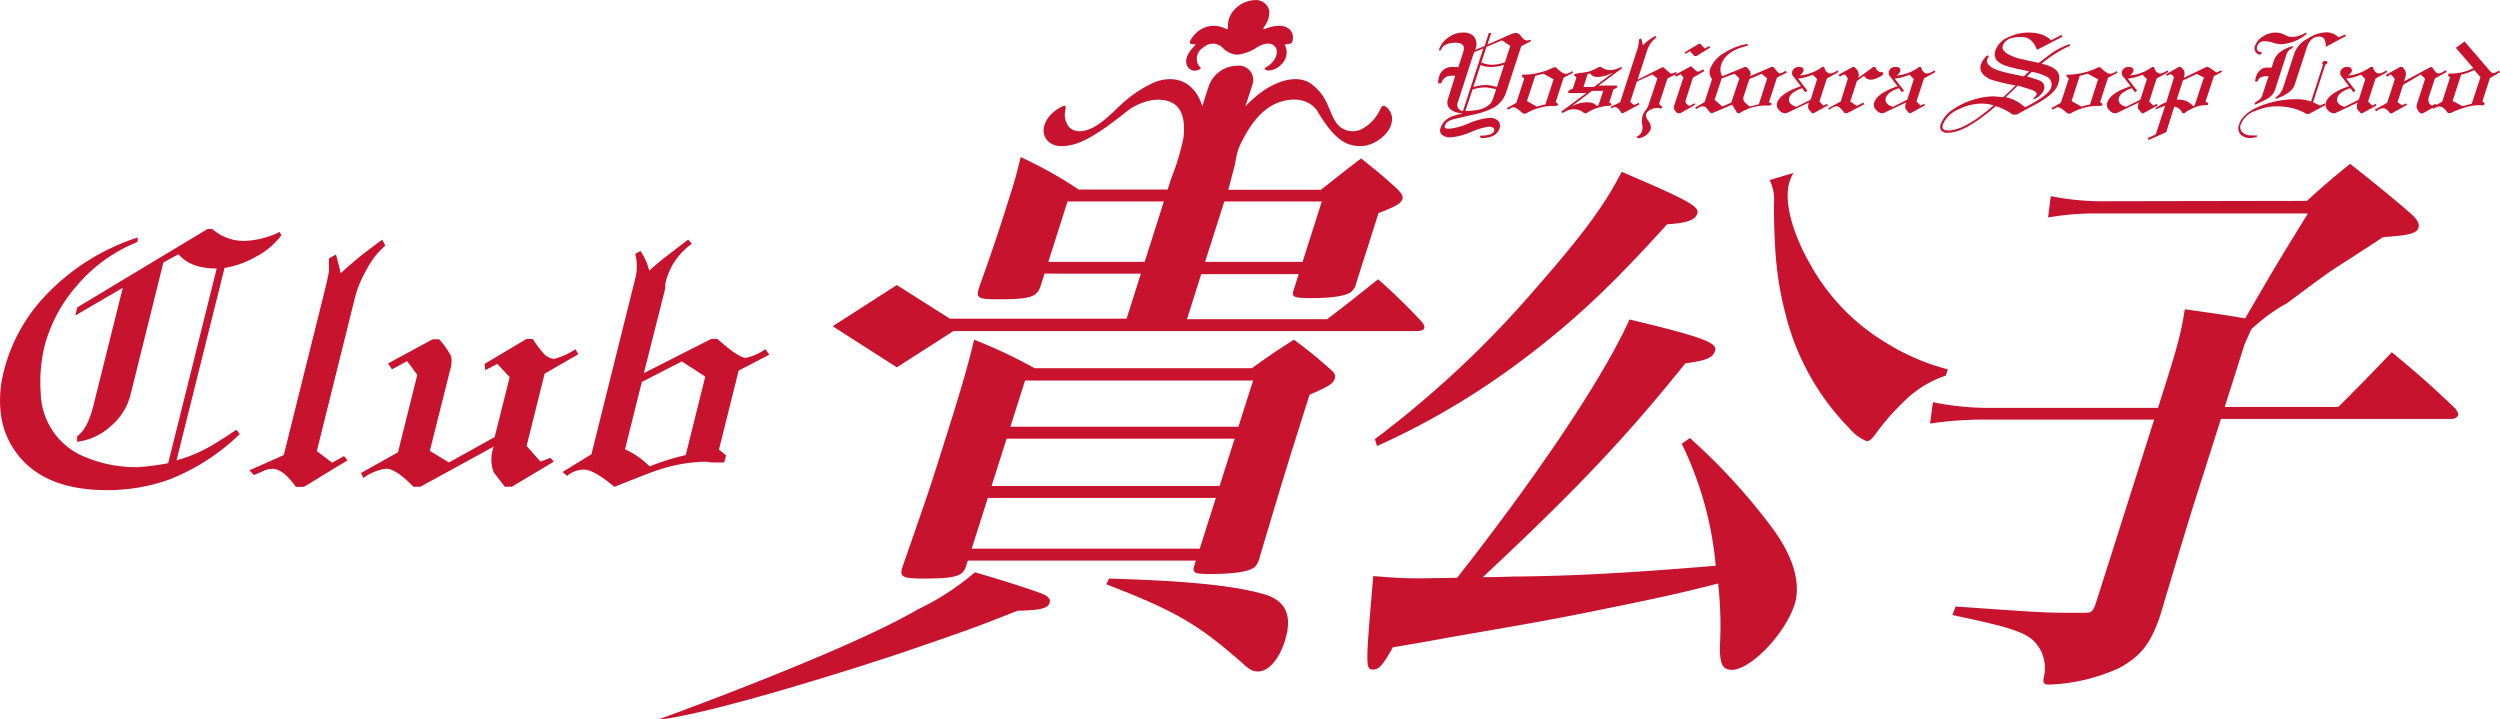 <svg xmlns="http://www.w3.org/2000/svg" viewBox="0 0 350.83 100.96"><defs><style>.cls-1{fill:#c8132e;}</style></defs><title>logo</title><g id="レイヤー_2" data-name="レイヤー 2"><g id="レイヤー_1-2" data-name="レイヤー 1"><path class="cls-1" d="M204.65,9.41l.69-2.12c.28-.86-.08-1.29-1.1-1.29a3.16,3.16,0,0,0-1.27.23,1.32,1.32,0,0,0-.77.83h-.3a3.46,3.46,0,0,1,1.32-1.78,3.51,3.51,0,0,1,2.12-.71,2,2,0,0,1,1.41.45A1.75,1.75,0,0,1,207,7l1.34-.54.59-1.84h.34l-.53,1.64L211.59,5a5.22,5.22,0,0,1,1.1-.4,1.09,1.09,0,0,1,.8.53c.28.37.54.55.78.55h.17a1.05,1.05,0,0,1,.31-.11l.12.19-1.39.72L211.35,13a3.77,3.77,0,0,1-1.85,2.16,11.2,11.2,0,0,1-2.81.94l-2.44.56c-.84.18-1.34.5-1.48.94s.12.46.67.46a9.15,9.15,0,0,0,2.67-.75,9.23,9.23,0,0,1,2.88-.76,1.63,1.63,0,0,1,1.28.43,1.07,1.07,0,0,1,.15,1.08c-.29.88-1.16,1.32-2.63,1.32l-.13-.34c1.19,0,1.86-.22,2-.65.07-.24,0-.4-.15-.49a1.58,1.58,0,0,0-.67-.12,10.59,10.59,0,0,0-2.43.75,9.14,9.14,0,0,1-2.85.75,1.84,1.84,0,0,1-1.18-.35.79.79,0,0,1-.23-.94,3.4,3.4,0,0,1,.35-.72,2.82,2.82,0,0,1,1.46-1,6.33,6.33,0,0,1,1.33-.32c-1.77-.23-2.46-.94-2.08-2.11l1-3.21h-.49a1.39,1.39,0,0,0-1.45,1.06h-.45a2.73,2.73,0,0,1,.11-.83,1.81,1.81,0,0,1,1.79-1.46Zm2.21-2.09-2.27,7a.87.87,0,0,0,.71,1.26l2.85-8.77Zm3.1,5.21a8.52,8.52,0,0,0-1.45-.26,5.35,5.35,0,0,0-1.87.3l-1,3c2.21,0,3.49-.56,3.86-1.68Zm1.12-3.44a6.07,6.07,0,0,1-1.78.31,4.25,4.25,0,0,1-.8-.07,2.88,2.88,0,0,1-.74-.21l-1,3.09a6.67,6.67,0,0,1,1.71-.28,4.54,4.54,0,0,1,.95.11l.65.17Zm.86-2.65-1.16-.78-2.19.92-.72,2.22c.22.07.48.14.79.21a4.58,4.58,0,0,0,.74.08,6.65,6.65,0,0,0,1.79-.33Z"/><path class="cls-1" d="M212.79,14.43,213.91,11c-.25-.16-.36-.3-.32-.4a.06.06,0,0,1,0-.05s0-.06,0-.07l.31,0a9.42,9.42,0,0,0,2.19-.31,8.29,8.29,0,0,0,1.94-.72h.33a4.2,4.2,0,0,0,.74.65,1.27,1.27,0,0,0,.61.26,1.59,1.59,0,0,0,.89-.39l.14.23-1.32.72-1.11,3.41.26.18a.21.21,0,0,1,.06.2c0,.11-.2.16-.5.16a7.39,7.39,0,0,0-4,1.07h-.39c-.66-.59-1.1-.89-1.33-.89a1,1,0,0,0-.43.14,2.08,2.08,0,0,1-.37.18l-.16-.19Zm5.23-3.3-1.44-.79-1.14.3-1.16,3.54,1.39.78a11.41,11.41,0,0,1,1.2-.3Z"/><path class="cls-1" d="M222.6,13.06h-2.31c-.19,0-.26-.07-.22-.2s.27-.32.63-.38l.53-1.61c-.25-.2-.37-.33-.34-.41l.09-.05a3.83,3.83,0,0,1,.89-.18c.47-.07.79-.12,1-.16a7.08,7.08,0,0,0,1.52-.67h.28c.22.13.37.22.46.26a2,2,0,0,0,.85.18,3.73,3.73,0,0,0,1.51-.44l.16.16L224.34,12h2.26c.29,0,.41.06.37.17s-.23.27-.54.35l-.6,1.86c.24.07.33.18.28.34s-.26.11-.71.15a6.9,6.9,0,0,0-1.15.25,5.25,5.25,0,0,0-1.6.77h-.32a2.11,2.11,0,0,0-1.52-.55,2.07,2.07,0,0,0-.77.13,7.14,7.14,0,0,0-.75.39l-.21-.18Zm2.39-.31h-1.58l-2.87,2.18,0,0a5.07,5.07,0,0,1,2.06-.58,3,3,0,0,1,.85.1,1.18,1.18,0,0,1,.58.38h.26Zm-2.2-2.34-.58,1.8h1.47l2.56-1.93v-.06a4.62,4.62,0,0,1-2.06.58,1.29,1.29,0,0,1-1.07-.52Z"/><path class="cls-1" d="M227.36,14.35l2.31-7.13A4.93,4.93,0,0,0,230,5.54l.29-.15a2.21,2.21,0,0,1,.14.45l.13.53a5.63,5.63,0,0,1,.91-.81l.82-.53.16.23A3.65,3.65,0,0,0,231.17,7l-1.36,4.18,3.45-1.73h.21a7.63,7.63,0,0,0,1,.88,1.69,1.69,0,0,0,.71-.23l.15.23L234,11l-1.17,3.59.45.43-.19.24a1.41,1.41,0,0,0-.31-.1,1.31,1.31,0,0,0-.31,0,1.74,1.74,0,0,0-.85.24A1.13,1.13,0,0,0,231,16c-.07.21,0,.55.34,1a1.45,1.45,0,0,1,.31,1.14,2.17,2.17,0,0,1-1.82,1.28l-.15-.24a1.33,1.33,0,0,0,.76-.82,2.28,2.28,0,0,0,0-1,2.76,2.76,0,0,1,.07-1.14,2.51,2.51,0,0,1,.4-.71,2.68,2.68,0,0,0,.38-.63L232.59,11l-.72-.55-2.17,1-.93,2.85.54.45.66-.33.1.23-2.29,1.23h-.23a4.31,4.31,0,0,0-.36-.53.84.84,0,0,0-.61-.33.6.6,0,0,0-.4.21L226,15Z"/><path class="cls-1" d="M236.24,10.87l-.38-.44-.67.31-.18-.21,2.22-1.2h.14c.47.48.77.72.89.72h0a.56.56,0,0,0,.3-.08,4.81,4.81,0,0,0,.46-.25l.15.26-1.6.92-1,3.14c-.11.33.06.6.52.82l.72-.36.1.19-2.12,1.2h-.41c-.41-.39-.56-.73-.46-1Zm.15-3.51,2-1.21h.23l.62.67.62-.38.13.24-1.94,1.19h-.27l-.61-.69-.62.37Z"/><path class="cls-1" d="M248.63,14.62a.57.57,0,0,1-.52.2,6.69,6.69,0,0,0-4,1.07h-.3l-.73-1.2-2.36,1a2.33,2.33,0,0,1-.62.21,5.55,5.55,0,0,1-.56-.67.76.76,0,0,0-.63-.32.85.85,0,0,0-.36.11l-.51.28-.17-.19,1.34-.79,1.05-3.22A1.51,1.51,0,0,1,240,9.62a4.53,4.53,0,0,1,2.06-2.25,8.5,8.5,0,0,1,3.24-1.22l-.1.29q-3,.66-3.66,2.65a2,2,0,0,0,.14,1.61l3.17-1.3h.23a5.21,5.21,0,0,1,.43.47.73.73,0,0,1,.14.62l-.07.21,3-1.3h.3l.4.5c.23.27.39.41.48.41a2.39,2.39,0,0,0,.84-.39l.15.26-1.39.72-1.13,3.48C248.46,14.4,248.59,14.48,248.63,14.62ZM244.09,11l-.69-.66-1.79.67-1,3,1.09.93,1.25-.53ZM248,11l-.79-.64-1.72.74-.82,2.51a.81.81,0,0,0,.22.79,8.31,8.31,0,0,0,.66.55l1.27-.31Z"/><path class="cls-1" d="M252.72,12.1l-.89-1.16-.21-.27a.6.6,0,0,1-.12-.55l0-.07a.92.92,0,0,1,1-.65.64.64,0,0,1,.54.19.46.46,0,0,1,0,.46,1.18,1.18,0,0,1-.49.54,5.29,5.29,0,0,0,1.63-.37,5.6,5.6,0,0,0,1.52-.82H256c.15.61.45.91.9.91a1.17,1.17,0,0,0,.45-.14l.58-.3.06.25-1.62.89-1.05,3.24.58.57.51-.25.1.22-2,1.1h-.23l-.51-.62a1.37,1.37,0,0,1,.1-.89l-3.19,1.51h-.3a1.08,1.08,0,0,1-.67-.4,1,1,0,0,1-.31-1.11C249.74,13.5,250.83,12.74,252.72,12.1Zm2.28-1-.61-.62a6.94,6.94,0,0,1-2.06.55l1.3,1.69-.28.23-.46-.58c-1,.36-1.63.8-1.8,1.33s.12,1.05,1,1.29l2-1Z"/><path class="cls-1" d="M258.31,14.25l1-3.21c-.11-.19-.19-.34-.26-.45a.38.38,0,0,0-.3-.13,2.08,2.08,0,0,0-.54.31l-.21-.28,2-1.09h.24a2.82,2.82,0,0,1,.52.65,1.18,1.18,0,0,1,0,.89l2.12-1.54h.28q.3.72.81.72c.25,0,.34.08.29.26s-.3.34-.74.53a2.5,2.5,0,0,1-.93.27,1.07,1.07,0,0,1-1-.54l-1,.72-.94,2.89.91.61.91-.45.19.2-2.45,1.28h-.34q-.74-1-1.14-1a2.52,2.52,0,0,0-1,.48l-.21-.17Z"/><path class="cls-1" d="M266.29,12.1l-.89-1.16-.21-.27a.64.64,0,0,1-.13-.55l0-.07a.92.92,0,0,1,1-.65.64.64,0,0,1,.54.19.49.49,0,0,1,.05.46,1.18,1.18,0,0,1-.49.54,5.29,5.29,0,0,0,1.63-.37,5.39,5.39,0,0,0,1.51-.82h.29c.15.61.45.91.89.91a1.21,1.21,0,0,0,.46-.14l.58-.3.06.25L270,11l-1.06,3.24.58.57.51-.25.1.22-2,1.1h-.22l-.51-.62a1.37,1.37,0,0,1,.1-.89l-3.19,1.51H264a1.08,1.08,0,0,1-.67-.4,1,1,0,0,1-.32-1.11Q263.46,13.06,266.29,12.1Zm2.28-1-.61-.62a6.92,6.92,0,0,1-2.07.55l1.3,1.69-.28.23-.45-.58c-1,.36-1.63.8-1.81,1.33s.12,1.05,1,1.29l2-1Z"/><path class="cls-1" d="M280.06,14.9q-4.29,3.74-6.72,3.73a1.08,1.08,0,0,1-.92-.32.91.91,0,0,1-.07-.88,4.23,4.23,0,0,1,1.74-2.09A10.17,10.17,0,0,1,276.9,14a10,10,0,0,1,2.9-.48l1.31.12L282.86,12q-1.75-.33-3.09-.72a3.1,3.1,0,0,1-1.45-.82A1.37,1.37,0,0,1,278,9a3.05,3.05,0,0,1,.88-1.23l.25.1a1.79,1.79,0,0,0-.24.44c-.25.78.63,1.41,2.64,1.88.48.12,1.3.29,2.47.53l.76-.71-1.43-.3a16.05,16.05,0,0,1-1.66-.42,3.39,3.39,0,0,1-1.44-.79A1.47,1.47,0,0,1,280.05,7,3.25,3.25,0,0,1,282,5.15a6.47,6.47,0,0,1,2.63-.58,6,6,0,0,1,1.79.24,3.73,3.73,0,0,1,1.42.84l1.44-.75.15.25L285.85,7a3.24,3.24,0,0,0-.94-1.43,2.26,2.26,0,0,0-1.36-.38c-1.4,0-2.23.42-2.5,1.26-.11.33.06.65.5,1a6.61,6.61,0,0,0,2.27.87c.66.16,1.43.32,2.29.5,1-.76,1.7-1.3,2.23-1.64a10.63,10.63,0,0,1,2.11-1l.06.23a16.86,16.86,0,0,0-4,2.53,7.72,7.72,0,0,1,1.45.49,2.17,2.17,0,0,1,.76.62,1.51,1.51,0,0,1,.26,1,3.53,3.53,0,0,1-.19.82c-.26.8-1.16,1.65-2.69,2.53L283,16.08h-.57A7.29,7.29,0,0,0,280.06,14.9Zm-.3-.11a5.65,5.65,0,0,0-1.73-.25,7.11,7.11,0,0,0-3.09.77,4,4,0,0,0-2.29,2.17c-.18.55.06.83.72.83Q275.74,18.31,279.76,14.79Zm5.52-1a1.08,1.08,0,0,0,.52-.53c.08-.27-.23-.52-.94-.73L283.19,12l-1.72,1.64a5.35,5.35,0,0,1,1.46.53,6.8,6.8,0,0,1,1.25.89q3.3-1.68,3.65-2.76a1.25,1.25,0,0,0-.72-1.6,7.46,7.46,0,0,0-2-.62l-.67.65a16.07,16.07,0,0,1,1.83.6,1,1,0,0,1,.58,1.23,2.52,2.52,0,0,1-1.37,1.34Z"/><path class="cls-1" d="M289.2,14.43,290.33,11c-.26-.16-.36-.3-.33-.4a.07.07,0,0,1,0-.05s0-.06,0-.07l.31,0a9.42,9.42,0,0,0,2.18-.31,8.12,8.12,0,0,0,1.94-.72h.34a3.81,3.81,0,0,0,.73.65,1.31,1.31,0,0,0,.61.26,1.62,1.62,0,0,0,.9-.39l.14.23-1.33.72-1.11,3.41.26.18a.26.26,0,0,1,.07.2c0,.11-.21.16-.5.16a7.4,7.4,0,0,0-4,1.07h-.39c-.65-.59-1.1-.89-1.33-.89a1,1,0,0,0-.43.14,1.57,1.57,0,0,1-.37.18l-.15-.19Zm5.23-3.3L293,10.34l-1.14.3-1.15,3.54,1.38.78a11.09,11.09,0,0,1,1.21-.3Z"/><path class="cls-1" d="M299,12.1l-.89-1.16-.22-.27a.66.66,0,0,1-.12-.55l0-.07a.93.93,0,0,1,1-.65.61.61,0,0,1,.53.19.46.46,0,0,1,.06.46,1.22,1.22,0,0,1-.5.54,5.23,5.23,0,0,0,1.63-.37A5.45,5.45,0,0,0,302,9.4h.28c.16.61.46.91.9.91a1.26,1.26,0,0,0,.46-.14c.29-.14.48-.24.58-.3l.05.25-1.62.89-1.05,3.24.58.57.51-.25.1.22-2,1.1h-.23c-.16-.21-.33-.41-.51-.62a1.45,1.45,0,0,1,.1-.89L297,15.89h-.3a1.11,1.11,0,0,1-.67-.4,1,1,0,0,1-.31-1.11C296,13.5,297.06,12.74,299,12.1Zm2.28-1-.61-.62a7,7,0,0,1-2.07.55l1.3,1.69-.28.23-.45-.58c-1,.36-1.64.8-1.81,1.33s.12,1.05,1,1.29l2-1Z"/><path class="cls-1" d="M304,14.35l1-3.22c.12-.37,0-.61-.47-.72l-.46.23-.15-.18,1.81-1.06H306a1.3,1.3,0,0,1,.54.62,1.72,1.72,0,0,1-.11.92l3.17-1.54h.28c.29.17.59.37.89.58l.28.2.23-.11.42-.2.13.21-1.16.62-1.18,3.61c.31.06.43.17.39.31s-.21.14-.53.14a3.74,3.74,0,0,0-1.44.35,5.78,5.78,0,0,0-1.37.78h-.27a1.56,1.56,0,0,0-1.15-.93L304,18.54l-2.46,1.1-.16-.24,1.15-.56,1.31-4a13.29,13.29,0,0,0-1.26.5l-.11-.15c.21-.15.44-.3.7-.45S303.6,14.51,304,14.35Zm5.28-3.48-1-.49-1.94.9L305.46,14a2.59,2.59,0,0,1,2.31.9l.21-.11Z"/><path class="cls-1" d="M316.67,19.26a2.1,2.1,0,0,0-.41.06,3.21,3.21,0,0,1-.42.05,1.83,1.83,0,0,1-1.44-.52,1.35,1.35,0,0,1-.18-1.4c.37-1.13,1.45-2,3.26-2.69a13.86,13.86,0,0,1,4.83-.84,6.32,6.32,0,0,1,2,.33L326,9.06c-.11,0-.14-.11-.09-.26a.37.37,0,0,1,.4-.25c.25,0,.35.08.29.25a.35.35,0,0,1-.28.26l-1.72,5.29,1,.47.66-.32.06.26L324,16h-.31a7,7,0,0,0-2-.82,9.06,9.06,0,0,0-2.19-.26,7.51,7.51,0,0,0-2.86.59,3.34,3.34,0,0,0-2.16,1.9,1,1,0,0,0,.22,1.18A1.8,1.8,0,0,0,316,19h.28a3.5,3.5,0,0,0,.48,0Zm.52-11.58a.84.84,0,0,1-.65-.4.8.8,0,0,1-.13-.74,2.59,2.59,0,0,1,1.16-1.43,3.28,3.28,0,0,1,1.81-.54,2.82,2.82,0,0,1,1.24.32,2.54,2.54,0,0,0,1.05.31,4.44,4.44,0,0,0,1.94-.63l.11.17a6.1,6.1,0,0,1-3.61,1.47A4.4,4.4,0,0,1,319,6a4.44,4.44,0,0,0-1.12-.21,1,1,0,0,0-1.12.72c-.16.49.07.78.71.85Zm1.17,3a3.54,3.54,0,0,0-1,.12.88.88,0,0,0-.54.63h-.37a4.63,4.63,0,0,1,.17-.75,1.79,1.79,0,0,1,.54-.82,1.33,1.33,0,0,1,.91-.37h.71l.29-.9a2.69,2.69,0,0,1,1-1.36,6,6,0,0,1,1.7-.78l-.06.3a1.42,1.42,0,0,0-.86.94l-1.6,4.95a2.22,2.22,0,0,1-.95,1.14,11.67,11.67,0,0,1-1.92.92l.06-.31a3.73,3.73,0,0,0,.74-.52,1,1,0,0,0,.27-.44Zm8-4.1a1.84,1.84,0,0,0-.26-1.21,1,1,0,0,0-.75-.23,1.4,1.4,0,0,0-.95.39,2.45,2.45,0,0,0-.67,1.12l-1.71,5.24c-.25.79-1.15,1.45-2.67,2v-.23a2.58,2.58,0,0,0,1.08-1.48L322,7.4a3.83,3.83,0,0,1,1.87-2,5.13,5.13,0,0,1,2.62-.87,2.61,2.61,0,0,1,1.72.72l.91-.43.09.24Z"/><path class="cls-1" d="M329.64,12.1l-.88-1.16-.22-.27a.66.66,0,0,1-.12-.55l0-.07a.93.93,0,0,1,1-.65.61.61,0,0,1,.53.19.46.46,0,0,1,.06.46,1.22,1.22,0,0,1-.5.54,5.23,5.23,0,0,0,1.63-.37,5.45,5.45,0,0,0,1.52-.82H333c.16.61.46.91.9.91a1.26,1.26,0,0,0,.46-.14c.29-.14.48-.24.58-.3l.05.25-1.62.89-1.05,3.24.58.57.51-.25.1.22-2,1.1h-.23c-.16-.21-.34-.41-.51-.62a1.45,1.45,0,0,1,.1-.89l-3.19,1.51h-.3a1.11,1.11,0,0,1-.67-.4,1,1,0,0,1-.31-1.11C326.67,13.5,327.75,12.74,329.64,12.1Zm2.29-1-.61-.62a7.08,7.08,0,0,1-2.07.55l1.3,1.69-.28.23-.46-.58c-1,.36-1.63.8-1.8,1.33s.12,1.05,1,1.29l2-1Z"/><path class="cls-1" d="M335,14.42l1.08-3.33-.56-.66-.54.34-.18-.24,2-1.13h.36a2.42,2.42,0,0,0,.27.36,1.09,1.09,0,0,1,.16.89c0,.17-.12.42-.23.77l3.7-2h.26a2.39,2.39,0,0,0,.45.64.63.63,0,0,0,.44.24.8.8,0,0,0,.3-.06c.08,0,.31-.16.7-.38l.15.24-1.66.9-.86,2.63a1.31,1.31,0,0,0,0,.73.69.69,0,0,0,.47.45l.48-.25.11.28-1.91,1.07h-.3c-.49-.43-.66-.86-.52-1.28l1.15-3.56-.6-.62-2.48,1.45-.79,2.43.64.45.53-.26.18.19-2.17,1.2h-.22c-.34-.48-.65-.72-.94-.72a1.38,1.38,0,0,0-1,.45l-.21-.25Z"/><path class="cls-1" d="M347.09,9.56l-2.46-2.85,1.23-.89,3.44,4c.25.29.42.44.53.44a1.46,1.46,0,0,0,.81-.36l.19.23-1.41.83-1.06,3.27.33.26-.1.28-.59,0a6.53,6.53,0,0,0-2,.29,12.28,12.28,0,0,0-2.1.81h-.38c-.41-.62-.81-.93-1.19-.93a1.28,1.28,0,0,0-.8.33l-.24-.19,1.43-.82,1.11-3.41-.3-.23.09-.3A7,7,0,0,0,347.09,9.56Zm1,1.26-.89-1a6.81,6.81,0,0,1-1.82.65l-1.2,3.69,1.4.75,1.29-.36Z"/><path class="cls-1" d="M23.6,65l6.81-27.32q-3.66,0-5.36-2l-2.12,1.15L18.29,55.5a8.45,8.45,0,0,1-2.73,4.29A8.6,8.6,0,0,1,10.82,62l0-.78q1.47-1,2.31-4.38l4.1-16.45-6.67,3.89.29-1.15,18.29-11h.64a6.76,6.76,0,0,0,4.47,1.68,12.34,12.34,0,0,0,5-1.26l.23.48a10.6,10.6,0,0,1-3.57,3,13.11,13.11,0,0,1-4.4,1.57l-6.74,27a20.71,20.71,0,0,0,4.8-2c.88-.5,2.08-1.26,3.6-2.3l.48.62a30,30,0,0,1-9.84,6.35A25.66,25.66,0,0,1,15,68.78q-9.8,0-13.46-6.4A11.36,11.36,0,0,1,.11,58a16.09,16.09,0,0,1,.45-6A23.74,23.74,0,0,1,6,41.89a30.77,30.77,0,0,1,13.34-8.57l-.05.64a21.76,21.76,0,0,0-8.48,6.1A21,21,0,0,0,6.27,48.5a21.46,21.46,0,0,0-.56,6.57,9.92,9.92,0,0,0,6.53,9.18,18.49,18.49,0,0,0,7.06,1.31A35.33,35.33,0,0,0,23.6,65Z"/><path class="cls-1" d="M39.82,63.86,45.44,41.3c.4-1.6.64-2.67.72-3.23,0-.76,0-1.37,0-1.81l1-.54.66,2.62q1.77-1.64,3.32-2.83c.77-.6,1.61-1.23,2.51-1.87l.43.83a10.89,10.89,0,0,0-2.63,3.36,16.84,16.84,0,0,0-1.52,3.47l-5.47,22,2.15,1.63L48.28,64l.49.59-6.1,3.73H41.53c-1.23-1.69-2.32-2.53-3.29-2.53a3.3,3.3,0,0,0-1.07.21c-.18.09-.69.31-1.54.67L35,66Z"/><path class="cls-1" d="M55.85,63.47l2.71-10.86-1.42-1.93L55,51.83,54.46,51l6.26-3.39h.9A10.57,10.57,0,0,1,63.31,50a4.26,4.26,0,0,1-.16,2L60.32,63.27,63,64.9l6.42-3.57,2.1-8.4-1.72-1.86-1.7.88L68,51.07l5.87-3.5h.9a15.63,15.63,0,0,0,1.36,1.85,2.38,2.38,0,0,0,1.61.95A10,10,0,0,0,80.76,49l.4.71-4.73,2.73L73.9,62.58l1.95,2.2,1.39-.53.48.53L71.84,68.3h-1l-1.55-2a5.13,5.13,0,0,1,0-3.63L59,68.3H58c-1.63-1.69-2.91-2.53-3.82-2.53A6.92,6.92,0,0,0,51,67.08l-.35-.7Z"/><path class="cls-1" d="M83,63.74l6.14-24.63a6.77,6.77,0,0,0,0-3.49l.74-.4A8.39,8.39,0,0,1,91.11,38a28.54,28.54,0,0,1,2.46-2.08l3-2.3.52.59a9.3,9.3,0,0,0-3.73,5.63c0,.23,0,.44,0,.61l-3,11.9,9.48-4.8h.82q3,2.67,4,2.67A7.62,7.62,0,0,0,107.42,49l.53.78L103.66,52l-2.77,11.1,1,.8-.26,1H99.76a4,4,0,0,0-.76-.11A22.58,22.58,0,0,0,92.22,66q-1.14.38-6,2.32c-1.94-1.62-3.37-2.42-4.28-2.42h-.11a3.81,3.81,0,0,0-2.26.88l-.62-.54Zm13.23.11,2.74-11-3.29-2.13L90.07,53.6l-2.36,9.45a11.76,11.76,0,0,1,3.45,2.4A35.48,35.48,0,0,1,96.27,63.85Z"/><g id="_グループ_" data-name="&lt;グループ&gt;"><path id="_複合パス_" data-name="&lt;複合パス&gt;" class="cls-1" d="M192.93,61.63a143,143,0,0,0,22.55-21.12c6.53-7.44,9.74-11.76,12.09-16.4,9.37,4,10.93,4.88,10.63,5.84s-1.55,1.36-4.24,1.52c-7.76,8.56-12.91,13.44-20,18.8a106,106,0,0,1-20.71,12.32Zm44.22-.16a85.48,85.48,0,0,1,11.69,12.8c2.84,3.92,3.91,7.6,3,10.56C250.48,89,245.68,94,243,94c-1.28,0-1.64-.88-1.65-3.12a54.06,54.06,0,0,0-.24-9c-4.89,1.28-9,2.16-14.91,3.36-7.45,1.52-9.07,1.84-22.1,4.08-4.84.88-4.84.88-8.64,1.52-1.32,2.4-1.95,3.12-2.75,3.12-1.12,0-1.08-.4,0-13.12,3,.24,4.22.32,6.46.32l5.31-.08C215.81,66.67,225,53,228.67,44.83c10.33,2.48,12.4,3.28,12,4.4-.3,1-1.23,1.36-4.16,1.76-8.44,10.48-15.08,17.52-28.41,30,1.6,0,1.6,0,4.19-.08,8.51-.08,16-.48,28.48-1.52A48.84,48.84,0,0,0,236,62.27Zm14.53-37.2a6.22,6.22,0,0,0-.54,1.2c-.84,2.64.3,7.12,2.93,11.68a29.43,29.43,0,0,0,10.68,11,31,31,0,0,0,8.59,3.68l-.28.88a15,15,0,0,0-6,3.76,31.72,31.72,0,0,0-3.77,4.32c-.58.8-.92,1.12-1.32,1.12a5.93,5.93,0,0,1-2.4-1.76,34.74,34.74,0,0,1-8.92-15.76c-1.24-4.64-1.68-8.56-1.71-15.76a6.13,6.13,0,0,0-.61-3.36Z"/><path id="_複合パス_2" data-name="&lt;複合パス&gt;" class="cls-1" d="M323.73,28.19c2.56-2.32,3.35-3,6.07-5.2,3.77,3,4.94,3.92,8.54,7,.8.72,1.14,1.28,1.09,1.76-.1,1-1.25,1.28-5,1.52-8.76,5.76-5.45,3.3-13.52,9.3a24.28,24.28,0,0,0-5,3.66c-.3.71,0,0-.92,2.08l-2.79,8.8h15.93c3.3-3.28,4.29-4.32,7.52-7.68,4.05,3.36,5.22,4.4,8.93,7.92.28.4.41.64.39.88s-.46.56-.94.56H311.67l-3.59,11.28c-1.34,4.24-2.33,7.6-4.94,16.32-1.33,3.92-2.66,5.6-5.6,7.28a25.68,25.68,0,0,1-10,2.4c-.72,0-.88-.24-.73-1a5.56,5.56,0,0,0-.41-3.76c-1.32-2.4-2.95-3-12.42-5l.46-1.2C287,86,287,86,292.41,86h.24c.88,0,1.12-.24,1.57-1.68l8.08-25.44H278.94a51.74,51.74,0,0,0-8.09.56l.4-3a39.75,39.75,0,0,0,8.23.8h23.36l.58-1.84c2.11-6.64,2.64-8.56,3.18-12,4.51.64,6.2.88,8.47,1.28,4.41-7.59,4.41-7.59,8.8-14.72H294.7a38.3,38.3,0,0,0-7.29.56l.38-3a36.22,36.22,0,0,0,7.45.72Z"/><path class="cls-1" d="M146.67,83.51c-1-.48-5.17-1.84-9.86-3.2a35.92,35.92,0,0,1-8,5.2C118.71,91.46,92.29,101,92.29,101c7.52-.72,29.74-7.84,35.12-9.69,9.33-3.21,9.31-3.21,15.38-5.6,3.22-.08,4.26-.32,4.51-1.12C147.43,84.15,147.21,83.83,146.67,83.51Z"/><path class="cls-1" d="M177.79,83.51c-4.15-1.28-10.8-2-22.14-2.32l-.41.8c9.55,3.68,12.86,5.6,18.8,10.8,1.3,1.2,1.71,1.44,2.51,1.44,1.44,0,2.93-1.68,3.74-4.24C181.39,86.55,180.53,84.47,177.79,83.51Z"/><path class="cls-1" d="M199.62,45.27a79.72,79.72,0,0,0-6.23-6.08c-3.11,2.48-4,3.2-7.14,5.6H166.57l2-6.32h13.68l-.71,2.24c-.33,1,0,1.12,2.6,1.12,2.8,0,4.82-.32,5.48-.88a2.12,2.12,0,0,0,.7-1.2c1-3.2,1.22-3.84,1.66-5.2.38-1.2.83-2.64,1.47-4.64,2.57-1,3.15-1.36,3.35-2,.13-.4-.09-.72-.68-1.36-2.11-1.92-2.82-2.48-5.11-4.32-2.43,1.84-3.19,2.48-5.64,4.4h-13l.89-3.38c.06-.32.12-.6.17-.87h0a8,8,0,0,1,.76-2.38c.65-1.25,2.32-4.65,5.38-5.67s4.78.39,5.3,1.26c2.36,3.95,4,5,6.33,4.9,1.71-.1,4.33-1.81,4.14-4.07a2.16,2.16,0,0,0-.95-1.5c-.14-.07-.39-.29-.76.54a5.83,5.83,0,0,1-2.17,2.44,2.82,2.82,0,0,1-4.09-.91c-1.05-1.69-1-3.41-3.34-5.2-1.8-1.36-5.46-.87-9.27,3.14,0,0,.77-2.3,1-3.07a2,2,0,0,0-2.17-2.63,4.27,4.27,0,0,0-3.87,2.62c-.29.78-1,3.07-1,3.07-1.21-4-4.55-4.49-7.23-3.13-3.56,1.79-4.57,3.51-6.73,5.2-2.67,2.11-4.18,1.38-4.67.91a2.78,2.78,0,0,1-.59-2.44c.18-.83-.22-.61-.41-.53a5.34,5.34,0,0,0-1.92,1.49c-1.66,2.26-.15,4,1.5,4.07,2.22.13,4.59-.95,9.51-4.9,1.08-.87,3.82-2.24,6.12-1.26,2,.86,1.95,3.42,1.78,5A32.48,32.48,0,0,1,164.37,25l-.51,1.6H151.38a59.34,59.34,0,0,0-8.15-4.56c-.7,3-1,3.84-2,7-1.52,4.8-2.26,6.88-3.85,11.36-.45,1.44-.1,1.6,2.7,1.6,4.48,0,5.46-.32,5.94-1.84l.56-1.76H160.1l-2,6.32h-24.8L125.85,40l-9,5.78,9,5.77,7.94-5.09h65q1,0,1.11-.48A1.48,1.48,0,0,0,199.62,45.27Zm-27.81-17h13.68l-2.7,8.48H169.11Zm-11.18,8.48H147.11l2.7-8.48h13.52Z"/><path class="cls-1" d="M186.79,51.91a64.72,64.72,0,0,0-5.21-4.24c-2.51,1.6-3.33,2.16-5.91,4H145.19a71.17,71.17,0,0,0-8.49-4c-.93,3.92-1.87,7.12-4.71,16.08-1.58,5-1.76,5.52-5.35,15.84-.44,1.36,0,1.6,2.93,1.6,4.32,0,5.46-.32,5.92-1.52l.33-1h32l-.28.88c-.17.8.1,1,2,1,3.68,0,5.78-.32,6.57-1a2.83,2.83,0,0,0,.62-1.2c2-6.72,3.72-12.48,5.2-17.12.38-1.2,1-3.2,1.85-5.84,2.6-1.12,3.29-1.52,3.52-2.24C187.42,52.71,187.36,52.39,186.79,51.91ZM168.36,77h-32l2.26-7.12h32Zm2.79-8.8h-32l2.11-6.64h32Zm2.64-8.32h-32l2.06-6.48h32Z"/><path class="cls-1" d="M166.54,9.09a1.19,1.19,0,0,0,1.59.74c.3-.14.59-.15.11-.58a1.83,1.83,0,0,1,.63-2.58,1.92,1.92,0,0,1,2.61-.06,3.2,3.2,0,0,0,2.14,1.07,6.27,6.27,0,0,0,2.83-1.07c1.28-.76,2.19-.55,2.57.06s.1,1.76-1.05,2.58c-.76.43-.48.44-.27.58s1.24.09,2.07-.74a2.31,2.31,0,0,0,.51-2.83c.52-.11.85-.08,1-.25A1.7,1.7,0,0,0,181,4.13c-.71-.62-1.88-.69-3.42-.1-.2,0-.56.34,0-.54a3.08,3.08,0,0,0,.53-2,1.88,1.88,0,0,0-2-1.47,4.07,4.07,0,0,0-3,1.47,3.23,3.23,0,0,0-.79,2c0,.88-.15.59-.32.54a3.56,3.56,0,0,0-3.48.1c-.9.5-1.63,1.63-1.54,1.88s.4.14.85.25C167,7,166.19,8.12,166.54,9.09Z"/></g></g></g></svg>